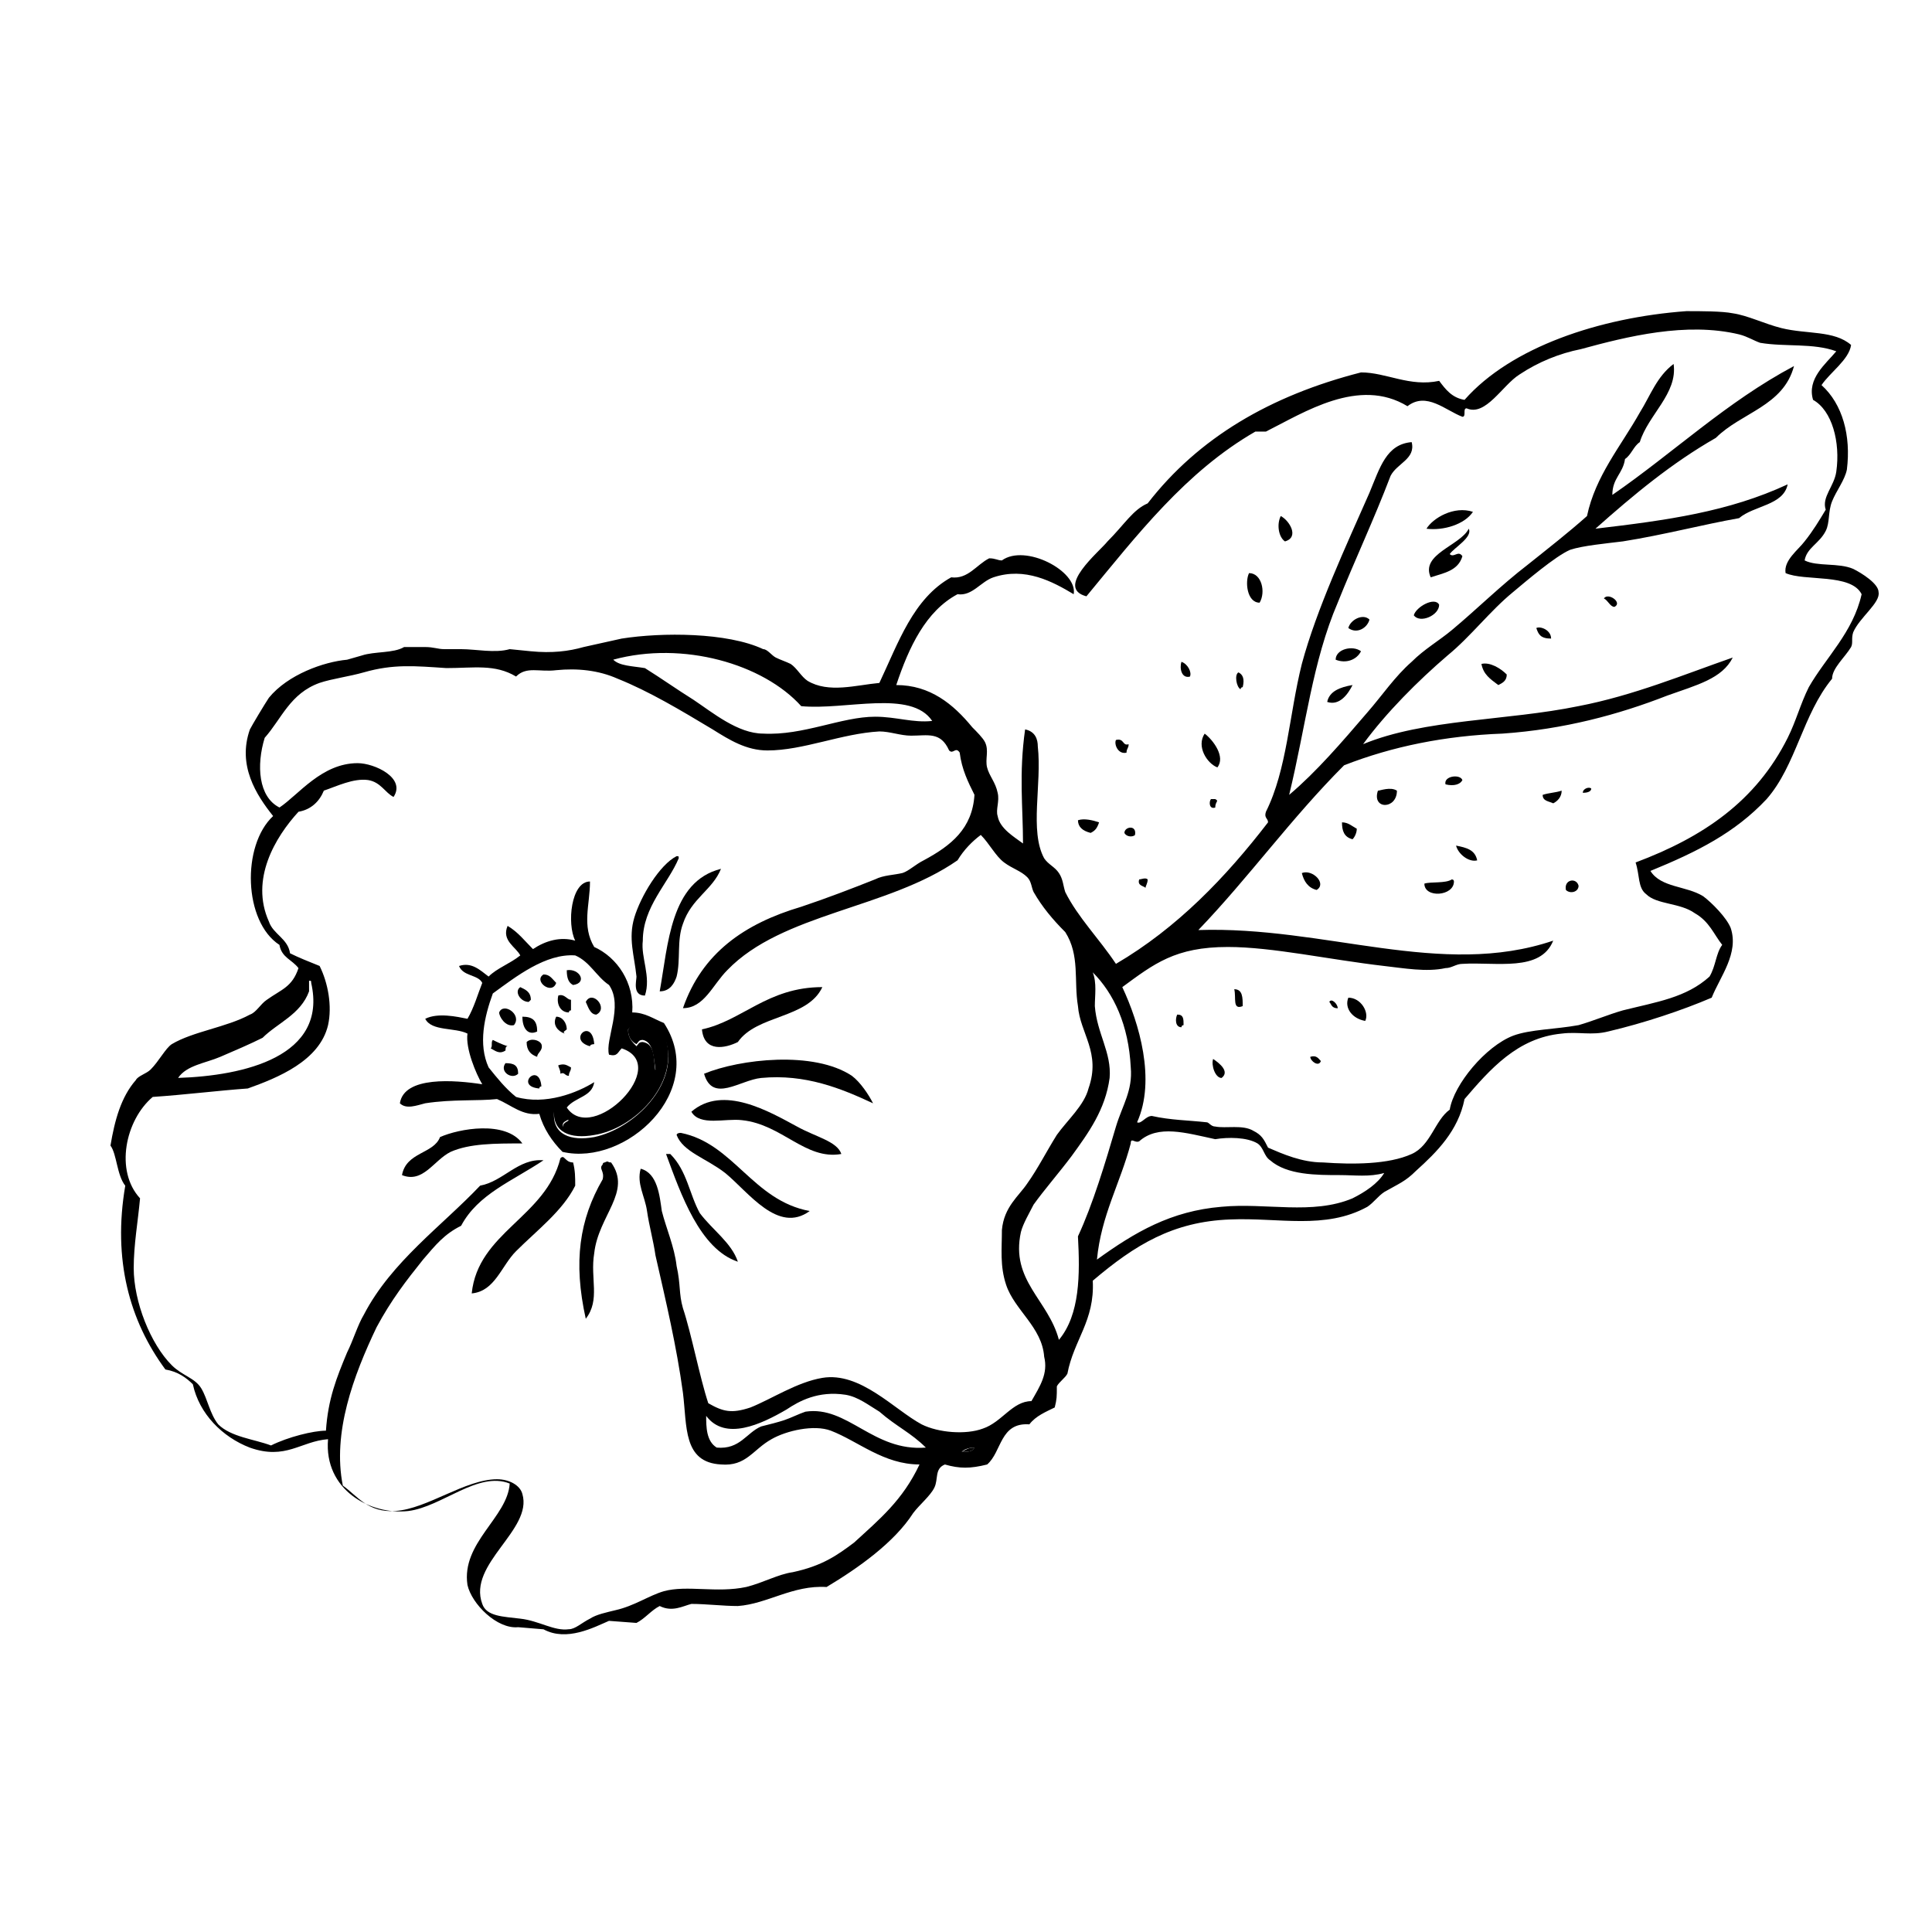 <?xml version="1.0" encoding="UTF-8"?>
<!-- Uploaded to: ICON Repo, www.svgrepo.com, Generator: ICON Repo Mixer Tools -->
<svg fill="#000000" width="800px" height="800px" version="1.1" viewBox="144 144 512 512" xmlns="http://www.w3.org/2000/svg">
 <g>
  <path d="m522.03 284.12c4.477 0.559 10.078-1.121 12.316-4.477-5.039-1.68-10.637 1.68-12.316 4.477z"/>
  <path d="m483.41 280.76c-1.121 2.238-0.559 5.598 1.121 6.719 3.918-1.117 1.117-5.598-1.121-6.719z"/>
  <path d="m533.23 284.12c-2.238 4.477-12.875 6.719-10.078 12.875 3.359-1.121 7.277-1.68 8.398-5.598-1.121-1.68-2.238 0.559-3.359-0.559 1.121-1.68 6.16-4.477 5.039-6.719z"/>
  <path d="m475.01 295.88c-1.121 2.238-0.559 7.836 2.801 7.836 1.676-2.801 0.555-7.836-2.801-7.836z"/>
  <path d="m569.05 302.59c1.121 0.559 1.68 2.238 2.801 2.238 2.238-1.117-1.68-3.918-2.801-2.238z"/>
  <path d="m518.67 307.07c1.68 2.238 6.719 0 6.719-2.801-1.117-2.238-6.156 0.562-6.719 2.801z"/>
  <path d="m506.92 308.19c-1.68-1.68-5.039 0-5.598 2.238 2.238 1.684 5.039 0.004 5.598-2.238z"/>
  <path d="m551.14 310.43c0.559 1.68 1.121 2.801 3.918 2.801 0-2.242-2.797-3.363-3.918-2.801z"/>
  <path d="m504.68 316.59c-2.238-1.68-6.719-0.559-6.719 2.238 2.801 1.121 5.598 0 6.719-2.238z"/>
  <path d="m457.1 319.39c-0.559 1.68 0 4.477 2.238 3.918 0.559-1.121-0.559-3.359-2.238-3.918z"/>
  <path d="m536.59 319.95c0.559 2.801 2.238 3.918 4.477 5.598 1.121-0.559 2.238-1.121 2.238-2.801-1.676-1.68-4.477-3.356-6.715-2.797z"/>
  <path d="m472.21 322.19c-1.121 0.559-0.559 3.918 0.559 4.477 0-0.559 0.559-0.559 0.559-0.559 0.562-2.238 0.004-3.359-1.117-3.918z"/>
  <path d="m495.72 330.02c3.359 1.121 5.598-2.238 6.719-4.477-3.359 0.559-6.16 1.68-6.719 4.477z"/>
  <path d="m463.25 338.42c-2.238 3.359 0.559 7.836 3.359 8.957 2.238-2.801-1.121-7.277-3.359-8.957z"/>
  <path d="m442.54 343.46c0-1.121 0.559-1.121 0.559-2.238-1.68 0.559-1.121-1.68-3.359-1.121-0.559 1.121 0.562 3.918 2.801 3.359z"/>
  <path d="m531.55 350.74c-0.559-1.68-5.039-1.121-4.477 1.121 2.238 0.559 3.918-0.004 4.477-1.121z"/>
  <path d="m563.46 354.1c1.68 0 2.238-0.559 2.238-1.121-0.559-0.559-2.238 0-2.238 1.121z"/>
  <path d="m514.2 353.54c-1.68-1.121-4.477 0-5.039 0-1.68 5.039 5.039 5.039 5.039 0z"/>
  <path d="m555.62 356.89c1.121-0.559 2.238-1.68 2.238-3.359-1.68 0.559-3.359 0.559-5.039 1.121 0 1.68 1.68 1.68 2.801 2.238z"/>
  <path d="m466.05 355.77h-1.121c-0.559 0.559-0.559 2.801 1.121 2.238 0-1.676 1.117-1.676 0-2.238z"/>
  <path d="m435.27 361.93c-1.68-0.559-3.918-1.121-5.598-0.559 0 1.68 1.121 2.801 3.359 3.359 1.117-0.562 1.68-1.121 2.238-2.801z"/>
  <path d="m502.44 366.41c0.559-0.559 1.121-1.68 1.121-2.801-1.121-0.559-2.238-1.68-3.918-1.68-0.004 2.242 0.555 3.922 2.797 4.481z"/>
  <path d="m441.98 364.73c0.559 1.121 2.238 1.121 2.801 0.559 0.555-2.797-2.801-2.238-2.801-0.559z"/>
  <path d="m535.47 372.01c-0.559-2.801-2.801-3.359-5.598-3.918 0.559 2.238 3.356 4.481 5.598 3.918z"/>
  <path d="m314.91 407.84c1.68-5.039-1.121-10.078-0.559-14.555 0-8.957 6.719-15.113 9.516-21.832 0-0.559 0-0.559-0.559-0.559-4.477 2.238-9.516 10.637-11.195 16.234-1.68 5.598 0 10.078 0.559 15.676 0 1.117-1.121 5.035 2.238 5.035z"/>
  <path d="m323.31 402.8c1.121-4.477 0-9.516 1.68-13.996 2.238-6.719 7.836-8.957 10.078-14.555-13.438 3.359-14 20.156-16.238 32.469 2.801 0 3.918-2.238 4.481-3.918z"/>
  <path d="m489 375.37c0.559 2.238 1.68 3.918 3.918 4.477 2.801-1.676-1.117-5.594-3.918-4.477z"/>
  <path d="m448.14 377.05c-0.559-0.559-1.68 0-2.238 0-0.559 1.68 1.121 1.68 1.68 2.238 0-0.559 0.559-1.117 0.559-2.238z"/>
  <path d="m529.31 377.61c0-0.559-0.559-0.559-0.559-0.559-1.68 1.121-5.598 0.559-7.277 1.121 0 3.918 7.836 3.359 7.836-0.562z"/>
  <path d="m558.98 379.85c1.121 1.121 3.359 0.559 3.359-1.121-0.559-2.238-3.918-1.68-3.359 1.121z"/>
  <path d="m294.2 401.12c0 2.238 0.559 3.359 1.68 3.918 3.918-0.559 1.68-4.477-1.68-3.918z"/>
  <path d="m288.04 402.24c-2.801 1.68 2.238 5.598 3.359 2.238-1.117-1.121-1.68-2.238-3.359-2.238z"/>
  <path d="m284.68 408.96c0-2.238-1.68-2.801-2.801-3.359-1.68 1.121 0 3.918 2.238 3.918l0.562-0.559z"/>
  <path d="m339.54 420.15c5.039-7.277 18.473-6.156 22.391-14.555-14.555 0-21.273 8.957-31.906 11.195 0.559 6.156 6.156 5.039 9.516 3.359z"/>
  <path d="m473.33 410.63c0-2.238 0-4.477-2.238-4.477 0.559 2.238-0.562 5.598 2.238 4.477z"/>
  <path d="m294.76 412.31c0-0.559 0.559-0.559 0.559-0.559v-2.801c-1.121 0-1.68-1.68-3.359-1.121-0.559 2.242 0.562 4.481 2.801 4.481z"/>
  <path d="m299.24 409.52c0.559 1.121 1.121 3.359 2.801 3.359 3.356-1.68-1.125-6.719-2.801-3.359z"/>
  <path d="m505.8 414.55c1.121-2.238-1.121-6.156-4.477-6.156-1.121 2.797 1.121 5.594 4.477 6.156z"/>
  <path d="m496.28 409.52c0.559 0.559 0.559 1.68 2.238 1.68 0-1.121-1.676-2.801-2.238-1.68z"/>
  <path d="m280.2 415.67c2.238-2.801-2.801-6.156-3.918-3.359 0 1.121 1.68 3.918 3.918 3.359z"/>
  <path d="m457.1 416.23c0-0.559 0.559-0.559 0.559-0.559 0-1.68 0-2.801-1.68-2.801-0.559 1.121-0.559 3.359 1.121 3.359z"/>
  <path d="m286.36 417.35c0-2.801-1.121-3.918-3.918-3.918-0.004 3.359 1.676 5.039 3.918 3.918z"/>
  <path d="m294.2 416.79c0-1.68-1.121-3.359-2.801-3.359-1.121 2.238 0.559 3.918 2.238 4.477-0.559-0.559 0.004-0.559 0.562-1.117z"/>
  <path d="m300.36 421.27c0-0.559 1.121-0.559 1.121-0.559-0.562-7.277-7.277-1.121-1.121 0.559z"/>
  <path d="m274.61 419.59c-0.559 0.559 0 1.68-0.559 2.238 1.121 0.559 2.238 1.68 3.918 0.559 0-0.559 0-1.121 0.559-1.121-1.68-0.555-2.797-1.113-3.918-1.676z"/>
  <path d="m286.36 424.07c0-1.121 1.68-1.68 1.121-3.359-0.559-1.121-2.801-1.68-3.918-0.559-0.004 2.238 1.117 3.356 2.797 3.918z"/>
  <path d="m494.04 425.19c-0.559-0.559-1.121-1.68-2.801-1.121 0 1.121 2.242 2.801 2.801 1.121z"/>
  <path d="m369.77 429.11c-10.078-6.719-29.668-4.477-39.184-0.559 2.238 7.836 9.516 1.68 15.113 1.121 11.754-1.121 21.273 2.801 29.668 6.719-1.117-2.246-3.359-5.606-5.598-7.281z"/>
  <path d="m467.73 429.67c2.238-1.68-0.559-3.918-2.238-5.039-0.562 1.68 0.559 5.039 2.238 5.039z"/>
  <path d="m292.52 428.55c1.121-0.559 1.121 0.559 2.238 0.559 0-1.121 0.559-1.121 0.559-2.238-1.121-0.559-1.68-1.121-3.359-0.559 0.004 0.559 0.562 1.121 0.562 2.238z"/>
  <path d="m277.96 425.75c-1.68 2.238 1.68 4.477 3.359 2.801 0-2.242-1.121-2.801-3.359-2.801z"/>
  <path d="m286.92 432.46c0-0.559 0.559-0.559 0.559-0.559-0.559-6.719-7.277 0-0.559 0.559z"/>
  <path d="m355.21 442.54c-7.277-3.918-19.594-11.195-27.988-3.918 2.238 3.918 8.957 1.68 13.434 2.238 10.637 1.121 16.793 10.637 26.309 8.957-1.117-3.359-6.715-4.481-11.754-7.277z"/>
  <path d="m260.61 445.34c-1.68 4.477-8.957 3.918-10.078 10.078 5.598 2.238 8.398-3.918 12.875-6.156 5.039-2.238 11.754-2.238 19.031-2.238-4.473-6.16-16.789-3.922-21.828-1.684z"/>
  <path d="m323.31 444.78c1.68 4.477 7.836 6.156 12.875 10.078 6.156 5.039 13.996 16.234 22.391 10.078-15.113-2.801-20.152-17.914-34.148-20.711-1.117-0.004-1.117 0.555-1.117 0.555z"/>
  <path d="m321.63 449.82h-1.121c3.918 10.637 8.957 25.191 19.031 28.551-1.68-5.039-6.719-8.398-10.078-12.875-2.793-5.039-3.356-11.199-7.832-15.676z"/>
  <path d="m292.52 450.94c-3.918 15.676-21.832 19.594-23.512 35.828 6.156-0.559 7.836-7.277 11.754-11.195 5.598-5.598 12.316-10.637 15.676-17.352 0-2.238 0-3.918-0.559-6.156-2.238-0.004-2.238-2.242-3.359-1.125z"/>
  <path d="m305.95 452.06c-1.121 0-0.559-0.559-1.68 0 0 0-0.559 0-0.559 0.559-1.121 1.121 0.559 1.68 0 3.918-6.156 10.637-7.836 21.832-4.477 36.945 3.918-5.039 1.121-10.637 2.238-17.352 1.117-10.074 10.074-16.234 4.477-24.07z"/>
  <path d="m312.67 574.09c2.238-1.121 3.918-3.359 6.156-4.477 3.359 1.68 6.156 0 8.398-0.559 3.918 0 8.398 0.559 12.316 0.559 7.836-0.559 14.555-5.598 23.512-5.039 8.398-5.039 17.914-11.754 22.953-19.594 1.68-2.238 4.477-4.477 5.598-6.719 1.121-2.238 0-5.039 2.801-6.156 3.918 1.121 6.719 1.121 11.195 0 3.918-3.359 3.359-11.195 11.195-10.637 1.68-2.238 4.477-3.359 6.719-4.477 0.559-2.238 0.559-2.801 0.559-5.598 0.559-1.121 2.238-2.238 2.801-3.359 1.68-8.957 7.277-13.996 6.719-24.629 11.195-9.516 21.273-15.676 36.387-16.234 12.875-0.559 25.191 2.801 36.387-3.359 1.68-1.121 2.801-2.801 4.477-3.918 3.918-2.238 5.598-2.801 8.398-5.598 5.598-5.039 11.195-10.637 12.875-19.031 6.719-7.836 13.996-16.234 25.75-17.352 4.477-0.559 7.836 0.559 12.316-0.559 9.516-2.238 19.594-5.598 27.43-8.957 2.238-5.598 7.277-11.754 5.039-18.473-1.121-2.801-5.039-6.719-7.277-8.398-4.477-2.801-11.195-2.238-13.996-6.719 12.316-5.039 22.391-10.078 30.789-19.031 7.836-8.957 9.516-22.391 17.352-31.906 0-2.801 3.359-5.598 5.039-8.398 0.559-1.121 0-2.238 0.559-3.918 1.68-3.918 7.277-7.836 6.719-10.637 0-2.238-4.477-5.039-6.719-6.156-3.918-1.68-9.516-0.559-12.875-2.238 0.559-3.359 3.918-4.477 5.598-7.836 1.121-2.238 0.559-5.039 1.68-7.836 1.121-2.801 3.359-5.598 3.918-8.398 1.121-8.957-1.121-17.352-6.719-22.391 2.238-3.359 7.277-6.719 7.836-10.637-4.477-3.918-11.754-2.801-18.473-4.477-4.477-1.121-8.957-3.359-12.875-3.918-2.805-0.57-8.402-0.57-12.32-0.57-22.953 1.68-46.461 9.516-58.777 23.512-3.359-0.559-5.039-2.801-6.719-5.039-7.836 1.68-13.996-2.238-20.711-2.238-24.07 6.156-43.105 17.352-56.539 34.707-3.918 1.68-6.156 5.598-10.637 10.078-2.238 2.801-13.996 12.316-5.598 14.555 13.434-16.234 26.309-33.027 44.781-43.664h2.801c10.078-5.039 24.629-14.555 37.504-6.719 5.039-3.918 10.078 1.121 14.555 2.801 1.121 0 0-2.238 1.121-2.238 5.039 2.238 9.516-6.156 13.996-8.957 5.039-3.359 10.637-5.598 16.234-6.719 12.316-3.359 27.988-7.277 41.984-3.918 2.238 0.559 3.918 1.68 5.598 2.238 6.719 1.121 13.996 0 20.152 2.238-2.801 3.359-7.836 7.277-6.156 12.875 5.039 2.801 7.277 11.195 6.156 19.031-0.559 3.918-3.918 6.719-2.801 10.078-1.68 2.801-3.359 5.598-5.598 8.398-1.68 2.238-5.598 5.039-5.039 8.398 5.039 2.238 17.352 0 20.152 5.598-2.238 10.078-9.516 16.793-13.996 24.629-2.238 4.477-3.359 8.957-5.598 13.434-8.398 16.793-22.391 26.309-40.305 33.027 1.121 3.359 0.559 6.719 2.801 8.398 2.801 2.801 8.957 2.238 12.875 5.039 3.918 2.238 5.039 5.598 7.277 8.398-1.68 2.238-1.68 5.598-3.359 8.398-6.156 5.598-13.996 6.719-22.953 8.957-3.918 1.121-7.836 2.801-11.754 3.918-6.156 1.121-12.875 1.121-17.352 2.801-7.277 2.801-15.676 12.875-16.793 19.594-3.918 2.801-5.039 9.516-10.078 11.754-6.156 2.801-15.676 2.801-23.512 2.238-5.598 0-10.637-2.238-14.555-3.918-1.121-2.238-1.68-3.359-3.918-4.477-2.801-1.68-7.277-0.559-10.078-1.121-1.121 0-1.68-1.121-2.238-1.121-5.039-0.559-9.516-0.559-14.555-1.68-1.68 0-2.801 2.238-3.918 1.68 5.039-11.195 0.559-26.309-3.918-35.828 8.398-6.156 13.996-10.637 27.988-10.637 11.754 0 26.871 3.359 41.426 5.039 5.039 0.559 11.195 1.68 16.234 0.559 1.68 0 2.801-1.121 4.477-1.121 8.957-0.559 20.711 2.238 24.07-6.156-29.668 10.07-60.453-3.922-94.043-2.805 13.434-13.996 24.629-29.668 38.625-43.664 12.875-5.039 26.871-7.836 41.984-8.398 16.234-1.121 30.789-5.039 43.664-10.078 7.836-2.801 14.555-4.477 17.352-10.078-12.875 4.477-26.309 10.078-40.863 12.875-19.031 3.918-40.863 3.359-57.098 10.078 6.156-8.398 14.555-16.793 22.391-23.512 6.156-5.039 11.195-11.754 17.352-16.793 3.359-2.801 11.195-9.516 15.113-11.195 3.359-1.121 9.516-1.68 13.996-2.238 10.637-1.68 21.273-4.477 30.789-6.156 3.918-3.359 11.754-3.359 12.875-8.957-15.676 7.277-31.906 9.516-50.941 11.754 10.078-8.957 20.152-17.352 31.906-24.07 6.719-6.719 17.914-8.398 20.711-19.031-17.914 9.516-31.906 22.953-48.141 34.148 0-4.477 2.801-5.598 3.359-9.516 1.68-1.121 2.238-3.359 3.918-4.477 2.238-7.277 10.078-12.875 8.957-20.711-4.477 3.359-6.156 8.398-8.957 12.875-5.039 8.957-11.754 16.793-13.996 27.43-5.039 4.477-10.078 8.398-15.676 12.875-7.277 5.598-13.434 11.754-20.152 17.352-3.359 2.801-7.277 5.039-10.637 8.398-4.477 3.918-7.836 8.957-11.754 13.434-6.719 7.836-13.434 15.676-20.711 21.832 4.477-18.473 6.156-35.266 12.875-50.941 4.477-11.195 9.516-21.832 13.996-33.586 1.68-3.359 6.719-4.477 5.598-8.957-6.719 0.559-8.398 6.719-11.195 13.434-6.156 13.996-13.996 30.789-17.914 45.344-3.359 13.434-3.918 27.988-9.516 39.184-0.559 1.68 0.559 1.68 0.559 2.801-11.195 14.555-24.07 27.988-40.305 37.504-4.477-6.719-10.078-12.316-13.434-19.031-0.559-1.68-0.559-3.359-1.68-5.039-1.121-1.68-2.801-2.238-3.918-3.918-3.918-7.277-0.559-19.594-1.68-29.668 0-1.68-0.559-3.918-3.359-4.477-1.68 11.754-0.559 20.711-0.559 30.23-2.238-1.68-6.156-3.918-6.719-7.277-0.559-1.68 0.559-3.918 0-6.156-0.559-2.801-2.238-4.477-2.801-6.719-0.559-2.238 0.559-4.477-0.559-6.719-0.559-1.121-2.238-2.801-3.359-3.918-5.039-6.156-11.195-11.195-20.152-11.195 3.359-10.078 7.836-19.594 16.234-24.07 3.918 0.559 6.156-3.359 9.516-4.477 8.398-2.801 15.676 1.121 21.273 4.477 1.121-6.156-12.875-13.434-19.031-8.957-1.121 0-1.68-0.559-3.359-0.559-3.359 1.68-5.598 5.598-10.078 5.039-10.078 5.598-13.996 17.352-19.031 27.988-6.156 0.559-13.434 2.801-19.031-0.559-1.68-1.121-2.801-3.359-4.477-4.477-1.121-0.559-2.801-1.121-3.918-1.68-1.121-0.559-2.238-2.238-3.359-2.238-9.516-4.477-26.871-4.477-37.504-2.801l-10.078 2.238c-3.918 1.121-8.398 1.68-13.996 1.121l-5.598-0.559c-3.918 1.121-8.957 0-12.875 0h-4.477c-1.68 0-2.801-0.559-5.039-0.559h-5.598c-2.801 1.68-7.836 1.121-11.195 2.238l-3.918 1.121c-6.156 0.559-15.676 3.918-20.711 10.078-1.121 1.68-4.477 7.277-5.039 8.398-3.359 9.516 1.68 17.352 6.156 22.953-8.398 7.836-7.836 27.988 1.68 34.148 0.559 3.359 3.359 3.918 5.039 6.156-1.68 5.039-4.477 5.598-8.398 8.398-1.68 1.121-2.801 3.359-4.477 3.918-6.156 3.359-15.113 4.477-20.711 7.836-1.68 1.121-3.359 4.477-5.598 6.719-1.121 1.121-3.359 1.68-3.918 2.801-3.918 4.477-5.598 10.637-6.719 17.352 1.68 2.238 1.68 7.836 3.918 10.637-3.359 19.594 1.121 35.828 10.637 48.703 3.359 0.559 5.598 2.238 7.277 3.918 1.68 7.836 7.836 13.996 15.113 16.793 9.516 3.359 13.434-1.68 20.711-2.238-1.121 13.434 11.195 20.152 21.273 19.031 8.957-1.121 18.473-10.637 26.871-7.277-0.559 8.957-12.875 15.676-11.195 26.871 1.121 5.039 7.836 11.754 13.434 11.195l6.719 0.559c6.156 3.359 13.434-0.559 17.352-2.238zm43.664-242.95c11.754 1.121 29.109-4.477 34.707 3.918-5.039 0.559-9.516-1.121-15.113-1.121-8.957 0-19.031 5.039-29.668 4.477-6.719 0-13.434-5.598-18.473-8.957-4.477-2.801-8.398-5.598-12.875-8.398-3.359-0.559-6.719-0.559-8.398-2.238 18.473-5.031 39.742 1.125 49.82 12.32zm-153.94 92.926c3.918-1.68 7.836-3.359 11.195-5.039 3.918-3.918 10.078-6.156 12.316-12.316v-2.801c0.559 0 0.559 0 0.559 0.559 4.477 19.594-17.914 24.629-35.266 25.191 2.238-3.356 7.277-3.914 11.195-5.594zm196.48 104.68c0.559-0.559 1.68-1.121 3.359-1.121-0.559 1.121-1.68 1.121-3.359 1.121zm18.473-13.434c-5.039 0-7.836 5.598-12.875 7.277-4.477 1.68-11.754 1.121-16.234-1.121-7.277-3.918-16.234-13.996-26.309-12.316-6.719 1.121-13.434 5.598-19.031 7.836-5.039 1.68-7.277 1.121-11.195-1.121-2.238-6.719-4.477-18.473-6.719-25.191-1.121-3.918-0.559-6.156-1.68-11.195-0.559-5.039-2.801-10.078-3.918-14.555-0.559-3.918-1.121-10.078-5.598-11.195-1.121 3.918 1.121 7.277 1.68 11.195 0.559 3.918 1.68 7.836 2.238 11.754 2.801 12.316 5.598 24.07 7.277 36.387 1.121 8.957 0 18.473 10.078 19.031 6.719 0.559 8.398-3.918 13.434-6.719 3.918-2.238 11.195-3.918 15.676-2.238 7.277 2.801 13.996 8.957 23.512 8.957-4.477 9.516-10.637 14.555-17.352 20.711-4.477 3.359-8.398 6.156-16.234 7.836-3.918 0.559-7.836 2.801-12.316 3.918-7.836 1.68-15.676-0.559-21.832 1.121-3.918 1.121-7.836 3.918-12.875 5.039-2.238 0.559-5.039 1.121-6.719 2.238-2.238 1.121-3.918 2.801-5.598 2.801-3.918 0.559-7.836-2.238-12.875-2.801-4.477-0.559-8.957-0.559-10.078-3.918-3.918-10.637 13.434-19.594 10.637-29.109-0.559-2.238-3.359-3.918-6.719-3.918-8.398 0-18.473 7.836-26.871 8.398-7.277 0.559-10.078-3.918-13.996-6.719-2.801-13.996 2.801-29.109 8.957-41.984 3.918-7.277 7.836-12.316 12.316-17.914 3.359-3.918 5.598-6.719 10.078-8.957 4.477-8.398 13.434-11.754 21.832-17.352-6.719-0.559-10.637 5.598-16.793 6.719-10.078 10.637-23.512 20.152-30.789 34.148-1.68 2.801-2.801 6.719-4.477 10.078-2.801 6.719-5.039 12.316-5.598 20.711-3.359 0-10.078 1.68-14.555 3.918-4.477-1.68-10.637-2.238-13.996-5.598-2.238-2.801-2.801-6.719-4.477-9.516-1.68-2.801-5.039-3.359-7.836-6.156-5.598-5.598-10.078-16.793-10.078-25.75 0-6.156 1.121-12.316 1.68-18.473-6.719-7.277-3.918-20.711 3.359-26.871 8.398-0.559 17.352-1.68 25.191-2.238 7.836-2.801 19.031-7.277 21.273-16.793 1.121-5.039 0-11.195-2.238-15.676-2.801-1.121-5.598-2.238-7.836-3.359-0.559-3.918-4.477-5.039-5.598-8.398-5.039-11.195 1.68-22.391 7.836-29.109 3.359-0.559 5.598-2.801 6.719-5.598 3.359-1.121 7.836-3.359 11.754-2.801 3.359 0.559 4.477 3.359 6.719 4.477 3.359-5.039-5.039-8.957-9.516-8.957-9.516 0-15.676 8.398-20.711 11.754-5.598-2.801-6.156-11.195-3.918-18.473 4.477-5.039 6.719-11.754 14.555-14.555 3.359-1.121 7.836-1.68 11.754-2.801 7.836-2.238 13.434-1.68 21.832-1.121 7.277 0 12.875-1.121 18.473 2.238 2.801-2.801 6.156-1.121 10.637-1.68 5.598-0.559 11.195 0 16.234 2.238 8.398 3.359 16.793 8.398 25.191 13.434 4.477 2.801 8.957 5.598 14.555 5.598 9.516 0 19.594-4.477 29.668-5.039 2.801 0 5.598 1.121 8.398 1.121 4.477 0 7.836-1.121 10.078 3.918 1.121 1.121 1.68-1.121 2.801 0.559 0.559 4.477 2.238 7.836 3.918 11.195-0.559 8.957-6.156 13.434-13.434 17.352-2.238 1.121-3.918 2.801-5.598 3.359-2.238 0.559-5.039 0.559-7.277 1.68-5.598 2.238-12.875 5.039-19.594 7.277-15.113 4.477-26.309 12.316-31.348 26.871 5.598 0 7.836-6.156 11.754-10.078 14.555-15.113 42.543-16.234 61.016-29.109 1.68-2.801 3.918-5.039 6.156-6.719 2.238 2.238 3.918 5.598 6.156 7.277 2.238 1.68 4.477 2.238 6.156 3.918 1.121 1.121 1.121 2.801 1.68 3.918 2.238 3.918 5.039 7.277 8.398 10.637 3.918 6.156 2.238 12.875 3.359 19.594 0.559 7.277 6.156 12.316 2.801 21.832-1.121 4.477-5.598 8.398-8.398 12.316-2.801 4.477-5.039 8.957-7.836 12.875-2.238 3.359-6.156 6.156-6.719 12.316 0 5.039-0.559 9.516 1.121 14.555 2.238 6.719 9.516 11.195 10.078 19.031 1.105 4.5-1.137 7.856-3.375 11.777zm-27.988 12.312c-13.996 1.121-20.711-11.195-31.906-9.516-1.68 0.559-3.918 1.68-5.598 2.238-1.68 0.559-3.918 1.121-6.156 1.68-3.918 1.68-5.598 6.156-11.754 5.598-2.801-1.68-2.801-5.598-2.801-8.398 5.039 6.719 14.555 2.238 21.273-1.68 3.359-2.238 8.398-5.039 15.676-3.918 3.359 0.559 6.156 2.801 8.957 4.477 4.473 3.922 8.391 5.602 12.309 9.52zm35.266-28.547c-2.801-10.637-12.875-15.676-10.078-28.551 0.559-2.238 2.238-5.039 3.359-7.277 2.801-3.918 6.719-8.398 10.078-12.875 4.477-6.156 8.957-12.316 10.078-20.711 0.559-6.719-3.359-11.754-3.918-19.031 0-2.801 0.559-6.156-0.559-8.957 5.598 5.598 9.516 13.996 10.078 25.191 0.559 6.156-2.238 10.078-3.918 15.676-2.801 9.516-6.156 20.711-10.078 29.109 0.555 10.07 0.555 20.707-5.043 27.426zm77.812-37.508c-10.637 4.477-22.953 1.121-34.707 2.238-13.434 1.121-22.953 6.719-33.027 13.996 1.121-11.754 6.156-20.152 8.957-30.789 0-1.68 1.121 0 2.238-0.559 5.039-4.477 12.316-2.238 20.152-0.559 3.359-0.559 8.398-0.559 11.195 1.121 1.68 1.121 1.68 3.359 3.359 4.477 4.477 3.918 12.316 3.918 18.473 3.918 3.918 0 7.836 0.559 11.754-0.559-1.68 2.797-5.039 5.035-8.395 6.715z"/>
  <path d="m402.24 527.63c-1.68 0-2.238 0.559-3.359 1.121 1.68 0 2.801 0 3.359-1.121z"/>
  <path d="m319.95 415.11c-2.801-1.121-5.039-2.801-8.398-2.801 0.559-7.836-3.918-14.555-10.078-17.352-3.359-5.598-1.121-11.195-1.121-17.352-5.039 0-6.156 11.195-3.918 15.676-3.918-1.121-7.836 0-11.195 2.238-2.238-2.238-3.918-4.477-6.719-6.156-1.68 3.918 2.238 5.598 3.359 7.836-2.801 2.238-6.156 3.359-8.398 5.598-2.234-1.684-4.473-3.922-7.832-2.801 1.121 2.801 5.039 2.238 6.156 4.477-1.121 2.801-2.238 6.719-3.918 9.516-2.801-0.559-7.836-1.68-11.195 0 1.68 3.359 7.836 2.238 11.195 3.918-0.559 3.918 2.238 10.637 3.918 13.434-7.277-1.121-20.711-2.238-21.832 5.039 1.68 1.68 4.477 0.559 6.719 0 7.277-1.121 13.996-0.559 19.031-1.121 3.918 1.68 6.719 4.477 11.195 3.918 1.121 3.918 3.359 7.277 6.156 10.078 16.797 3.922 38.629-16.23 26.875-34.145zm-39.188 19.594c-2.801-2.238-5.039-5.039-7.277-7.836-2.801-6.156-1.121-13.434 1.121-19.594 6.156-4.477 13.996-10.637 21.832-10.078 3.918 1.68 5.598 5.598 8.957 7.836 3.918 5.598-1.121 14.555 0 18.473 2.238 0.559 2.238-0.559 3.359-1.68 13.434 4.477-7.836 25.75-14.555 15.676 2.238-2.801 6.719-2.801 7.277-6.719-4.481 2.801-12.875 6.16-20.715 3.922zm20.715 10.633c-6.156 1.121-11.195-0.559-10.637-6.719 2.801-0.559 2.238 2.238 3.918 2.238-0.559 0.559-1.68 0.559-1.68 2.238 1.121 1.121 2.801-1.68 3.918 0.559 1.68-1.121 3.359-1.68 6.156-1.68 7.277-1.68 11.195-7.277 14.555-13.996-0.559-3.359 0-7.277-3.359-7.836-1.121 0-1.121 0.559-1.68 1.121-1.117-1.113-2.234-2.234-2.234-4.473 0.559 0 0-0.559 0.559-0.559 4.477-1.68 6.719 2.238 9.516 3.918 3.359 11.195-8.395 22.949-19.031 25.188z"/>
  <path d="m320.51 419.59c-2.801-1.68-5.039-5.039-9.516-3.918-0.559 0.559 0 1.121-0.559 1.121 0 2.238 1.121 3.359 2.238 3.918 0.559-0.559 0.559-1.121 1.68-1.121 2.801 0.559 2.801 4.477 3.359 7.836-3.359 6.719-7.277 12.316-14.555 13.996-2.801 0-4.477 0.559-6.156 1.68-1.121-1.68-2.801 0.559-3.918-0.559 0-1.68 1.121-1.121 1.68-2.238-1.68-0.559-1.68-2.801-3.918-2.238-0.559 6.156 4.477 7.836 10.637 6.719 10.633-1.684 22.387-13.438 19.027-25.195z"/>
 </g>
</svg>